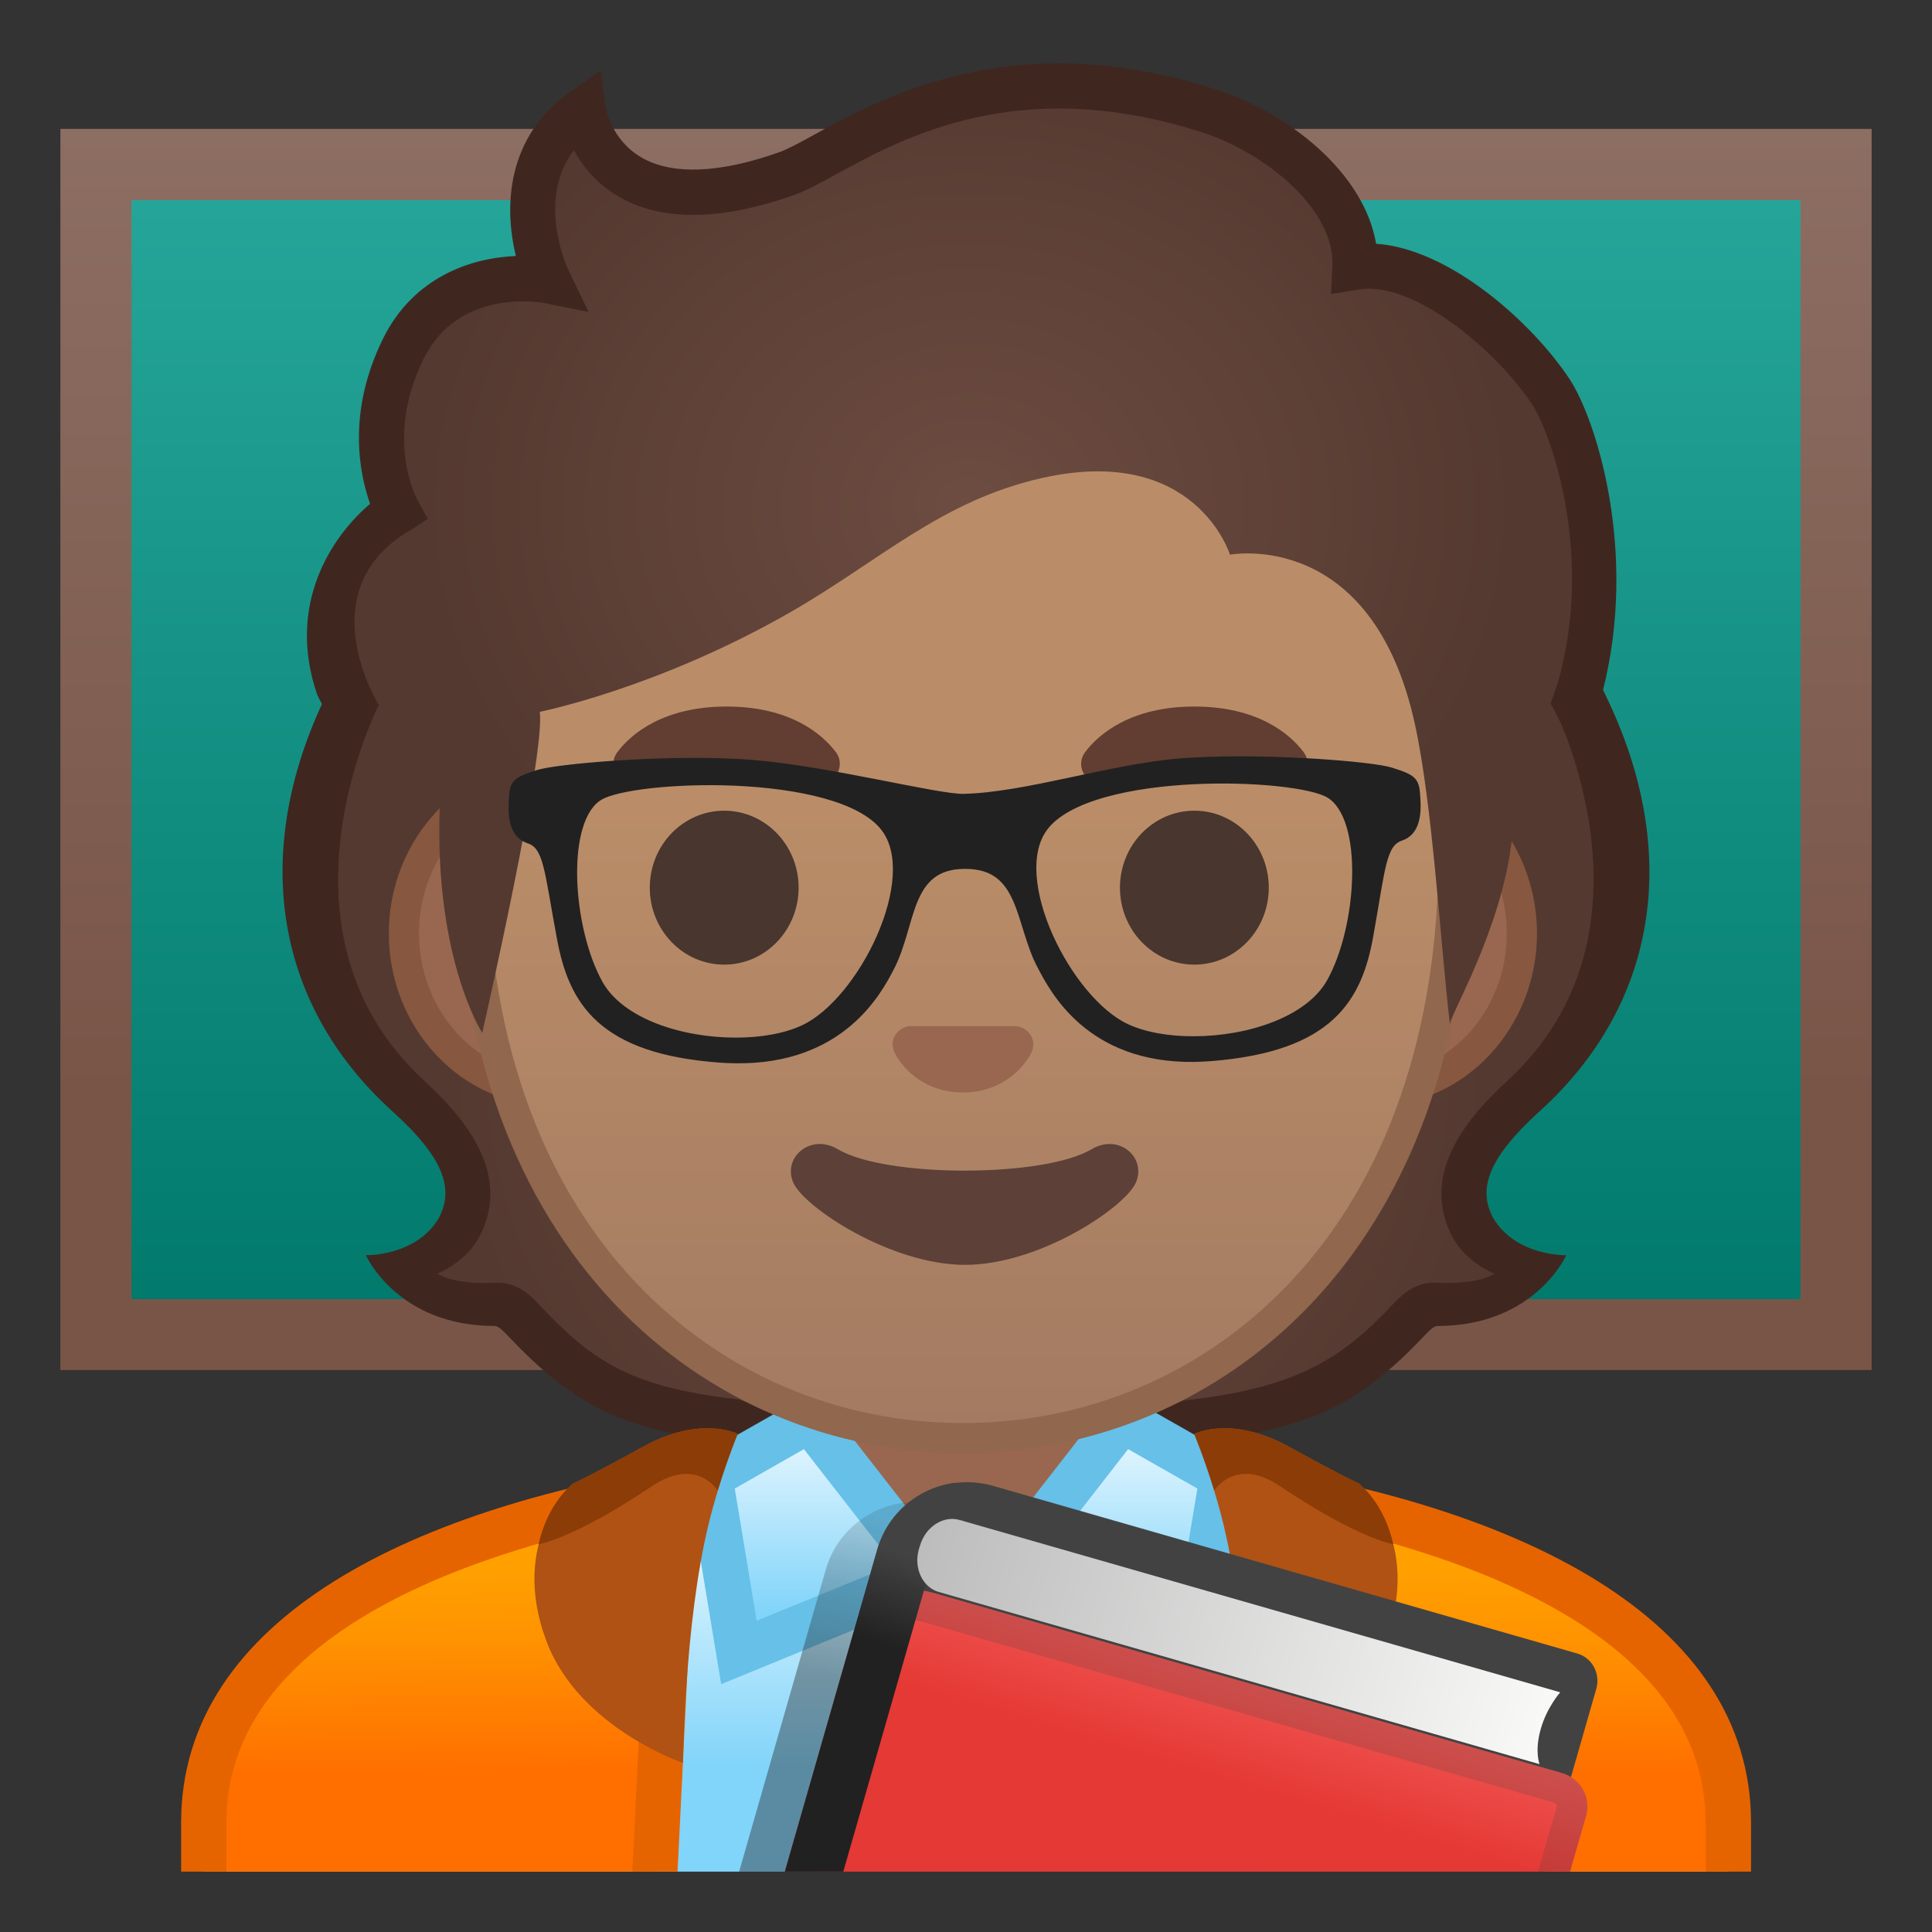 <?xml version="1.0" encoding="utf-8"?>
<!-- Generator: Adobe Illustrator 24.0.3, SVG Export Plug-In . SVG Version: 6.00 Build 0)  -->
<svg version="1.1" id="Layer_1" xmlns="http://www.w3.org/2000/svg" xmlns:xlink="http://www.w3.org/1999/xlink" x="0px" y="0px"
	 viewBox="0 0 128 128" style="enable-background:new 0 0 128 128;" xml:space="preserve">
<rect x="0" y="0" width="128" height="128" fill="#333333" stroke="none"/>
<g>
	<linearGradient id="SVGID_1_" gradientUnits="userSpaceOnUse" x1="64" y1="11.395" x2="64" y2="88.489">
		<stop  offset="0" style="stop-color:#26A69A"/>
		<stop  offset="1" style="stop-color:#00796B"/>
	</linearGradient>
	<rect x="6.36" y="10.9" style="fill:url(#SVGID_1_);" width="115.29" height="77.52"/>
	<linearGradient id="SVGID_2_" gradientUnits="userSpaceOnUse" x1="64" y1="8.545" x2="64" y2="90.776">
		<stop  offset="0" style="stop-color:#8D6E63"/>
		<stop  offset="0.779" style="stop-color:#795548"/>
	</linearGradient>
	<path style="fill:url(#SVGID_2_);" d="M119.29,13.26v72.81H8.71V13.26H119.29 M124,8.54H4v82.23h120V8.54L124,8.54z"/>
</g>
<g id="hair">
	<radialGradient id="SVGID_3_" cx="64.131" cy="70.537" r="34.61" gradientUnits="userSpaceOnUse">
		<stop  offset="0" style="stop-color:#6D4C41"/>
		<stop  offset="1" style="stop-color:#543930"/>
	</radialGradient>
	<path style="fill:url(#SVGID_3_);" d="M97.6,81.35c-1.6-2.97,0.25-5.69,3.32-8.72c3.46-3.41,9.21-15.13,3.1-25.57
		c-1.15-0.16-78.55-0.8-79.71-0.64c-6.1,10.44-0.7,22.8,2.76,26.21c3.07,3.03,4.92,5.75,3.32,8.72c-1.05,1.95-2.6,2.59-3.73,2.8
		c0.3,0.45,0.7,0.83,1.17,1.09c1.61,0.92,3.65,1.13,4.97,1.16c0.8,0.02,1.38,0.52,1.91,1.08c5.19,5.51,8.93,6.98,25.1,7.16l0,0.02
		c0.72,0,1.41,0,2.1-0.01c0.67,0,1.36,0.01,2.08,0.01v-0.02c16.76-0.19,24.09-1.65,29.29-7.17c0.53-0.56,1.11-1.06,1.91-1.08
		c1.32-0.03,3.36-0.24,4.97-1.16c0.47-0.27,0.87-0.65,1.17-1.09C100.2,83.94,98.65,83.3,97.6,81.35z"/>
	<path style="fill:#3F2720;" d="M98.93,80.7c-1.04-1.92-0.34-3.98,3.07-7.07c8.01-7.25,9.44-17.58,4.13-28.06l-3.31,1.01
		c0,0,7.87,15.11-2.98,25.05c-3.07,2.81-5.7,6.44-3.58,10.38c0.9,1.65,2.74,2.37,2.74,2.37s-0.97,0.75-3.85,0.6
		c-1.55-0.08-2.56,1.1-2.99,1.56c-3.4,3.61-6.5,5.44-13.62,6.23c-0.27,0.03-0.94,0.35-1.58,0.66h-26.4
		c-0.69-0.34-1.46-0.7-1.65-0.72c-7.12-0.79-9.69-2.56-13.09-6.17c-0.43-0.45-1.43-1.64-2.99-1.56c-2.88,0.15-3.85-0.6-3.85-0.6
		s1.84-0.72,2.74-2.37c2.12-3.94-0.51-7.57-3.58-10.38c-10.85-9.94-2.98-25.05-2.98-25.05l-3.31-1.01
		C16.56,56.04,17.99,66.38,26,73.63c3.41,3.08,4.1,5.14,3.07,7.07c-1.51,2.55-4.83,2.46-4.83,2.46s2.07,4.69,8.54,4.69
		c0.18,0,0.44,0.19,0.83,0.61c1.86,1.97,3.88,3.8,6.33,4.99c1.3,0.63,2.68,1.07,4.09,1.4c0.81,0.19,1.64,0.34,2.46,0.46
		c1.13,0.17,2.34,0.73,3.33,0.15h30.08v-0.01c0.27,0.01,0.54-0.03,0.8-0.07c2.81-0.48,5.45-0.94,7.99-2.3
		c2.18-1.17,4.03-2.83,5.71-4.62c0.39-0.42,0.65-0.61,0.83-0.61c6.47,0,8.54-4.69,8.54-4.69S100.45,83.25,98.93,80.7z"/>
</g>
<linearGradient id="SVGID_4_" gradientUnits="userSpaceOnUse" x1="64" y1="102.092" x2="64" y2="117.061">
	<stop  offset="0" style="stop-color:#E1F5FE"/>
	<stop  offset="1" style="stop-color:#81D4FA"/>
</linearGradient>
<path style="fill:url(#SVGID_4_);" d="M114.5,120.75c0-15.47-25.34-23.56-50.36-23.56H64c-25.14,0.03-50.5,7.32-50.5,23.56V124h101
	V120.75z"/>
<g id="neck_1_">
	<polygon style="fill:#99674F;" points="64,92.33 54.92,92.33 54.92,102.31 63.98,104.69 73.08,102.31 73.08,92.33 	"/>
</g>
<g>
	<g>
		<linearGradient id="SVGID_5_" gradientUnits="userSpaceOnUse" x1="28.988" y1="104.004" x2="29.133" y2="117.308">
			<stop  offset="0" style="stop-color:#FFA000"/>
			<stop  offset="0.341" style="stop-color:#FF9300"/>
			<stop  offset="0.972" style="stop-color:#FF7100"/>
			<stop  offset="1" style="stop-color:#FF6F00"/>
		</linearGradient>
		<path style="fill:url(#SVGID_5_);" d="M44.64,98.73C34,100.52,13.5,105.9,13.5,120.75V124h29.89L44.64,98.73z"/>
		<path style="fill:#E66400;" d="M15,120.75c0-12.95,17.47-18.22,28.05-20.22L41.89,124h3l1.33-27.04
			C27.52,99.72,12,107.15,12,120.75V124h3V120.75z"/>
		
			<linearGradient id="SVGID_6_" gradientUnits="userSpaceOnUse" x1="342.363" y1="104.004" x2="342.508" y2="117.308" gradientTransform="matrix(-1 0 0 1 441.375 0)">
			<stop  offset="0" style="stop-color:#FFA000"/>
			<stop  offset="0.341" style="stop-color:#FF9300"/>
			<stop  offset="0.972" style="stop-color:#FF7100"/>
			<stop  offset="1" style="stop-color:#FF6F00"/>
		</linearGradient>
		<path style="fill:url(#SVGID_6_);" d="M83.36,98.73c10.64,1.79,31.14,7.17,31.14,22.02V124H84.61L83.36,98.73z"/>
		<path style="fill:#E66400;" d="M113,120.75c0-12.95-17.47-18.22-28.05-20.22L86.11,124h-3l-1.33-27.04
			c18.7,2.76,34.23,10.19,34.23,23.79V124h-3V120.75z"/>
	</g>
	<g>
		<g>
			<linearGradient id="SVGID_7_" gradientUnits="userSpaceOnUse" x1="54.321" y1="95.533" x2="54.321" y2="106.842">
				<stop  offset="0" style="stop-color:#E1F5FE"/>
				<stop  offset="1" style="stop-color:#81D4FA"/>
			</linearGradient>
			<polygon style="fill:url(#SVGID_7_);" points="47.02,97.83 53.65,94.07 61.62,104.3 48.96,109.48 			"/>
			<path style="fill:#66C0E8;" d="M53.26,96.01l5.96,7.65l-9.09,3.72l-1.45-8.76L53.26,96.01 M54.03,92.12l-8.66,4.92l2.41,14.54
				l16.23-6.65L54.03,92.12L54.03,92.12z"/>
		</g>
		<g>
			
				<linearGradient id="SVGID_8_" gradientUnits="userSpaceOnUse" x1="972.029" y1="95.533" x2="972.029" y2="106.842" gradientTransform="matrix(-1 0 0 1 1045.708 0)">
				<stop  offset="0" style="stop-color:#E1F5FE"/>
				<stop  offset="1" style="stop-color:#81D4FA"/>
			</linearGradient>
			<polygon style="fill:url(#SVGID_8_);" points="66.38,104.3 74.35,94.07 80.98,97.83 79.04,109.48 			"/>
			<path style="fill:#66C0E8;" d="M74.74,96.01l4.59,2.61l-1.45,8.76l-9.09-3.72L74.74,96.01 M73.97,92.12l-9.98,12.81l16.23,6.65
				l2.41-14.54L73.97,92.12L73.97,92.12z"/>
		</g>
	</g>
	<g>
		<path style="fill:#AF5214;" d="M48.88,95c0,0-1.14,2.72-1.94,6c-1.59,6.52-1.69,15.8-1.69,15.8s-6.89-2.34-9.04-8.05
			c-2.54-6.75,1.75-10.46,1.75-10.46s0.9-0.38,4.68-2.46C46.42,93.75,48.88,95,48.88,95z"/>
	</g>
	<path style="fill:#8C3C06;" d="M43.18,98.47c2.97-2,4.37,0.28,4.37,0.28c0.66-2.18,1.32-3.75,1.32-3.75s-0.73-0.37-2.01-0.37
		c-1.06,0-2.51,0.26-4.23,1.21c-3.78,2.08-4.68,2.46-4.68,2.46s-1.68,1.27-2.26,4.01C35.7,102.31,38.03,101.93,43.18,98.47z"/>
	<g>
		<path style="fill:#AF5214;" d="M79.12,95c0,0,1.14,2.72,1.94,6c1.59,6.52,1.69,15.8,1.69,15.8s6.89-2.34,9.04-8.05
			c2.54-6.75-1.75-10.46-1.75-10.46s-0.9-0.38-4.68-2.46C81.58,93.75,79.12,95,79.12,95z"/>
	</g>
	<path style="fill:#8C3C06;" d="M84.82,98.47c-2.97-2-4.37,0.28-4.37,0.28C79.78,96.57,79.12,95,79.12,95s0.73-0.37,2.01-0.37
		c1.06,0,2.51,0.26,4.23,1.21c3.78,2.08,4.68,2.46,4.68,2.46s1.68,1.27,2.26,4.01C92.3,102.31,89.97,101.93,84.82,98.47z"/>
</g>
<g id="ears_1_">
	<path style="fill:#99674F;" d="M36.47,72.26c-5.36,0-9.71-4.67-9.71-10.41s4.36-10.41,9.71-10.41h54.65
		c5.36,0,9.71,4.67,9.71,10.41s-4.36,10.41-9.71,10.41H36.47z"/>
	<g>
		<path style="fill:#875740;" d="M91.12,52.43c4.8,0,8.71,4.22,8.71,9.41s-3.91,9.41-8.71,9.41h-7.37H43.84h-7.37
			c-4.8,0-8.71-4.22-8.71-9.41s3.91-9.41,8.71-9.41h7.37h39.91H91.12 M91.12,50.43h-7.37H43.84h-7.37
			c-5.89,0-10.71,5.14-10.71,11.41c0,6.28,4.82,11.41,10.71,11.41h7.37h39.91h7.37c5.89,0,10.71-5.14,10.71-11.41
			C101.83,55.57,97.01,50.43,91.12,50.43L91.12,50.43z"/>
	</g>
</g>
<g id="head_1_">
	<linearGradient id="SVGID_9_" gradientUnits="userSpaceOnUse" x1="63.793" y1="94.591" x2="63.793" y2="12.825">
		<stop  offset="0" style="stop-color:#A47B62"/>
		<stop  offset="0.5" style="stop-color:#BA8D68"/>
	</linearGradient>
	<path style="fill:url(#SVGID_9_);" d="M63.79,95.27c-15.66,0-32.52-12.14-32.52-38.81c0-12.38,3.56-23.79,10.02-32.13
		c6.05-7.8,14.25-12.27,22.5-12.27s16.45,4.47,22.5,12.27c6.46,8.34,10.02,19.75,10.02,32.13c0,12.09-3.51,22.19-10.14,29.21
		C80.31,91.86,72.36,95.27,63.79,95.27z"/>
	<g>
		<path style="fill:#91674D;" d="M63.79,13.07L63.79,13.07c7.94,0,15.85,4.33,21.71,11.88c6.33,8.16,9.81,19.35,9.81,31.52
			c0,11.83-3.41,21.7-9.87,28.52c-5.67,5.99-13.36,9.29-21.65,9.29c-8.29,0-15.98-3.3-21.65-9.29c-6.46-6.82-9.87-16.69-9.87-28.52
			c0-12.16,3.49-23.35,9.81-31.52C47.94,17.4,55.85,13.07,63.79,13.07 M63.79,11.07L63.79,11.07L63.79,11.07
			c-17.4,0-33.52,18.61-33.52,45.39c0,26.64,16.61,39.81,33.52,39.81S97.31,83.1,97.31,56.46C97.31,29.68,81.2,11.07,63.79,11.07
			L63.79,11.07z"/>
	</g>
</g>
<g id="eyes_1_">
	<ellipse style="fill:#49362E;" cx="47.98" cy="58.81" rx="4.93" ry="5.1"/>
	<ellipse style="fill:#49362E;" cx="79.13" cy="58.81" rx="4.93" ry="5.1"/>
</g>
<g id="eyebrows_1_">
	<path style="fill:#613E31;" d="M55.37,49.82c-0.93-1.23-3.07-3.01-7.23-3.01s-6.31,1.79-7.23,3.01c-0.41,0.54-0.31,1.17-0.02,1.55
		c0.26,0.35,1.04,0.68,1.9,0.39c0.86-0.29,2.54-1.16,5.35-1.18c2.81,0.02,4.49,0.89,5.35,1.18c0.86,0.29,1.64-0.03,1.9-0.39
		C55.67,50.99,55.78,50.36,55.37,49.82z"/>
	<path style="fill:#613E31;" d="M86.36,49.82c-0.93-1.23-3.07-3.01-7.23-3.01c-4.16,0-6.31,1.79-7.23,3.01
		c-0.41,0.54-0.31,1.17-0.02,1.55c0.26,0.35,1.04,0.68,1.9,0.39c0.86-0.29,2.54-1.16,5.35-1.18c2.81,0.02,4.49,0.89,5.35,1.18
		c0.86,0.29,1.64-0.03,1.9-0.39C86.67,50.99,86.77,50.36,86.36,49.82z"/>
</g>
<path id="nose_1_" style="fill:#99674F;" d="M67.65,68.06c-0.11-0.04-0.21-0.07-0.32-0.08h-7.07c-0.11,0.01-0.22,0.04-0.32,0.08
	c-0.64,0.26-0.99,0.92-0.69,1.63c0.3,0.71,1.71,2.69,4.55,2.69c2.84,0,4.25-1.99,4.55-2.69C68.65,68.98,68.29,68.32,67.65,68.06z"/>
<path id="mouth_1_" style="fill:#5D4037;" d="M72.32,76.14c-3.19,1.89-13.63,1.89-16.81,0c-1.83-1.09-3.7,0.58-2.94,2.24
	c0.75,1.63,6.45,5.42,11.37,5.42s10.55-3.79,11.3-5.42C76,76.72,74.15,75.05,72.32,76.14z"/>
<g id="hair_3_">
	
		<radialGradient id="SVGID_10_" cx="64.209" cy="33.52" r="36.373" gradientTransform="matrix(1 0 0 0.864 0 4.552)" gradientUnits="userSpaceOnUse">
		<stop  offset="0" style="stop-color:#6D4C41"/>
		<stop  offset="1" style="stop-color:#543930"/>
	</radialGradient>
	<path style="fill:url(#SVGID_10_);" d="M52.13,10.65C39.87,15,38.64,7.3,38.64,7.3c-6.66,3.32-2.28,10.45-2.28,10.45
		s-6.75-0.5-9.64,5.34c-3.02,6.11-0.36,10.78-0.36,10.78S19.87,38,22.42,45.5c0.14,0.42,0.31,0.82,0.49,1.19l5.25-0.07l1.02,5.86
		c-0.62,10.74,2.77,15.95,2.77,15.95s4.21-18.45,3.81-21.27c0,0,7.76-1.54,16.57-6.58c5.95-3.41,10.02-7.41,16.71-8.91
		c10.18-2.29,12.45,5.08,12.45,5.08s9.42-1.81,12.26,11.27c1.17,5.38,1.67,14.37,2.31,19.84c-0.06-0.48,3.5-6.4,4.12-12.4
		c0.23-2.23,3.61-7.67,4.63-11.72c2.21-8.8-0.69-15.74-2.06-17.81c-2.5-3.79-8.49-9-12.97-8.24c0.23-4.8-3.55-9.25-8.1-10.78
		C69.21,2.73,55.79,9.35,52.13,10.65z"/>
	<path style="fill:#3F2720;" d="M21,45.98c0.08,0.22,0.39,0.77,0.39,0.77h3.73c0,0-4.79-7.62,2.05-11.61l1.18-0.76l-0.68-1.23
		c-0.09-0.17-2.21-4.12,0.4-9.38c2.33-4.71,7.75-3.73,7.98-3.69l2.95,0.59l-1.31-2.71c-0.1-0.22-2.19-4.67,0.33-8.01
		c0.55,1.01,1.43,2.15,2.84,3c2.85,1.73,6.8,1.72,11.75-0.03c0.79-0.28,1.68-0.76,2.8-1.38c4.53-2.47,12.11-6.61,24.12-2.81
		c4.34,1.38,8.92,5.17,8.74,8.89l-0.09,1.87l1.84-0.31c3.6-0.6,9.1,4.01,11.47,7.59c1.22,1.84,3.98,9.5,1.92,17.71
		c-0.11,0.45-0.26,0.94-0.46,1.5l-0.22,0.62l0.04,0.08c0,0,0.84,1.46,1.37,3.05l3-1.47c-0.31-1.12-0.94-2.53-0.94-2.53
		c2.33-9.18-0.45-17.94-2.21-20.61c-2.44-3.7-7.91-8.64-12.82-8.97c-0.79-4.72-5.84-8.72-10.73-10.27
		C67.2,1.68,58.59,6.38,53.97,8.91c-0.96,0.53-1.79,0.98-2.36,1.18c-3.97,1.41-7.13,1.52-9.15,0.32c-1.97-1.17-2.32-3.23-2.33-3.31
		l-0.34-2.43l-2.01,1.41c-4.24,2.99-4.4,7.63-3.6,10.88c-2.93,0.12-6.77,1.36-8.8,5.47c-2.42,4.9-1.56,8.99-0.86,10.95
		C21.99,35.52,18.97,40.02,21,45.98z"/>
</g>
<path id="glasses" style="fill:#212121;stroke:#212121;stroke-width:0.55;stroke-miterlimit:10;" d="M93.83,52.93
	c-0.07-1.19-0.12-1.31-1.69-1.81c-1.23-0.39-7.95-0.94-13.01-0.66c-0.36,0.02-0.71,0.04-1.04,0.07c-4.59,0.39-10.1,2.24-14.24,2.34
	c-1.76,0.04-9.01-1.86-14.14-2.26c-0.33-0.02-0.66-0.05-1-0.06c-5.07-0.26-11.82,0.34-13.05,0.73c-1.57,0.5-1.62,0.63-1.68,1.82
	c-0.07,1.19,0.13,2.2,1.06,2.51c1.27,0.41,1.28,2,2.13,6.54c0.77,4.14,2.62,7.41,10.57,7.98c0.34,0.02,0.66,0.04,0.98,0.04
	c7.03,0.1,9.45-4.53,10.25-6.07c1.5-2.86,1.02-6.8,4.96-6.81c3.94-0.01,3.55,3.86,5.07,6.71c0.81,1.53,3.17,6.18,10.14,6.08
	c0.34-0.01,0.69-0.02,1.05-0.05c7.94-0.62,9.78-3.9,10.52-8.04c0.82-4.55,0.83-6.13,2.09-6.56C93.71,55.13,93.91,54.12,93.83,52.93z
	 M53.27,68.17c-1.21,0.57-2.85,0.86-4.57,0.85c-3.59-0.01-7.57-1.27-9.01-3.81c-2.04-3.62-2.57-10.94,0.03-12.47
	c1.14-0.67,4.99-1.13,8.97-0.96c4.13,0.18,8.41,1.04,9.94,3.06C61.19,58.18,57.14,66.35,53.27,68.17z M88.17,65.07
	c-1.43,2.56-5.44,3.85-9.05,3.86c-1.7,0.01-3.31-0.27-4.51-0.83c-3.87-1.8-7.97-9.94-5.45-13.3c1.53-2.04,5.82-2.92,9.96-3.12
	c3.97-0.19,7.81,0.25,8.94,0.91C90.68,54.12,90.2,61.44,88.17,65.07z"/>
<g id="book">
	<linearGradient id="SVGID_11_" gradientUnits="userSpaceOnUse" x1="79.569" y1="105.287" x2="76.946" y2="116.332">
		<stop  offset="1.742788e-03" style="stop-color:#212121;stop-opacity:0.2"/>
		<stop  offset="1" style="stop-color:#212121;stop-opacity:0.6"/>
	</linearGradient>
	<path style="opacity:0.67;fill:url(#SVGID_11_);" d="M101.67,121.61L101.67,121.61l0.57-2.2l0.01-0.05l1.93-7.6l-6.9-1.98
		L62.36,99.75c-0.05-0.01-0.09-0.01-0.14-0.03c-3.24-0.85-6.58,1.03-7.51,4.27L48.97,124h52.02L101.67,121.61z"/>
	<g>
		<path style="fill:#424242;" d="M105.76,111.88c0.29-1.01-0.29-2.06-1.3-2.34l-38.69-11.1c-3.28-0.94-6.71,0.96-7.65,4.24L52,124
			h50.28L105.76,111.88z"/>
	</g>
	<g>
		<linearGradient id="SVGID_12_" gradientUnits="userSpaceOnUse" x1="81.84" y1="110.902" x2="79.869" y2="117.514">
			<stop  offset="0" style="stop-color:#EF5350"/>
			<stop  offset="1" style="stop-color:#E53935"/>
		</linearGradient>
		<path style="fill:url(#SVGID_12_);" d="M105.08,120.31c0.35-1.22-0.38-2.5-1.62-2.85l-41.52-11.9c-4.53-1.3-5.32,2.35-6.59,6.78
			L52,124h52.02L105.08,120.31z"/>
	</g>
	<path style="opacity:0.2;fill:#424242;" d="M57.32,112.88l0.17-0.61c1.07-3.77,1.59-4.94,2.77-4.94c0.31,0,0.69,0.06,1.12,0.19
		l41.54,11.9c0.1,0.03,0.16,0.09,0.19,0.14c0.03,0.05,0.04,0.11,0.02,0.16L101.9,124h2.12l1.07-3.71c0.35-1.21-0.37-2.47-1.61-2.83
		l-41.54-11.9c-0.63-0.18-1.19-0.27-1.68-0.27c-3.06,0-3.81,3.22-4.9,7.03L52,124h2.12L57.32,112.88z"/>
	<linearGradient id="SVGID_13_" gradientUnits="userSpaceOnUse" x1="58.405" y1="108.887" x2="60.268" y2="103.031">
		<stop  offset="0" style="stop-color:#212121"/>
		<stop  offset="1" style="stop-color:#424242"/>
	</linearGradient>
	<path style="fill:url(#SVGID_13_);" d="M63.26,98.24c-2.37,0.31-4.44,1.98-5.14,4.42L52,124h3.87L63.26,98.24z"/>
	<g>
		<g style="opacity:0.2;">
			<path style="fill:#424242;" d="M64.33,101.57c0.19,0,0.38,0.02,0.59,0.07l37.25,10.7l-0.31,1.08
				c-11.79-3.29-34.29-9.62-38.94-11.16C63.16,101.93,63.63,101.57,64.33,101.57 M64.33,98.24c-4.52,0-6.78,5.57-3.12,6.94
				c4.03,1.51,42.93,12.32,42.93,12.32l1.58-5.52c0.3-1.06-0.19-2.14-1.11-2.4L65.77,98.42C65.27,98.3,64.79,98.24,64.33,98.24
				L64.33,98.24z"/>
		</g>
	</g>
	
		<linearGradient id="SVGID_14_" gradientUnits="userSpaceOnUse" x1="-117.433" y1="1100.291" x2="-73.987" y2="1100.291" gradientTransform="matrix(0.961 0.276 0.319 -1.112 -177.413 1358.785)">
		<stop  offset="0.01" style="stop-color:#BDBDBD"/>
		<stop  offset="0.987" style="stop-color:#F8F8F7"/>
	</linearGradient>
	<path style="fill:url(#SVGID_14_);" d="M103.37,112.12L63.57,100.7c-1.08-0.31-2.26,0.46-2.62,1.71l-0.07,0.22
		c-0.36,1.25,0.23,2.53,1.31,2.84L102,116.88c0,0-0.34-0.83,0.07-2.3C102.48,113.11,103.37,112.12,103.37,112.12z"/>
</g>
</svg>
